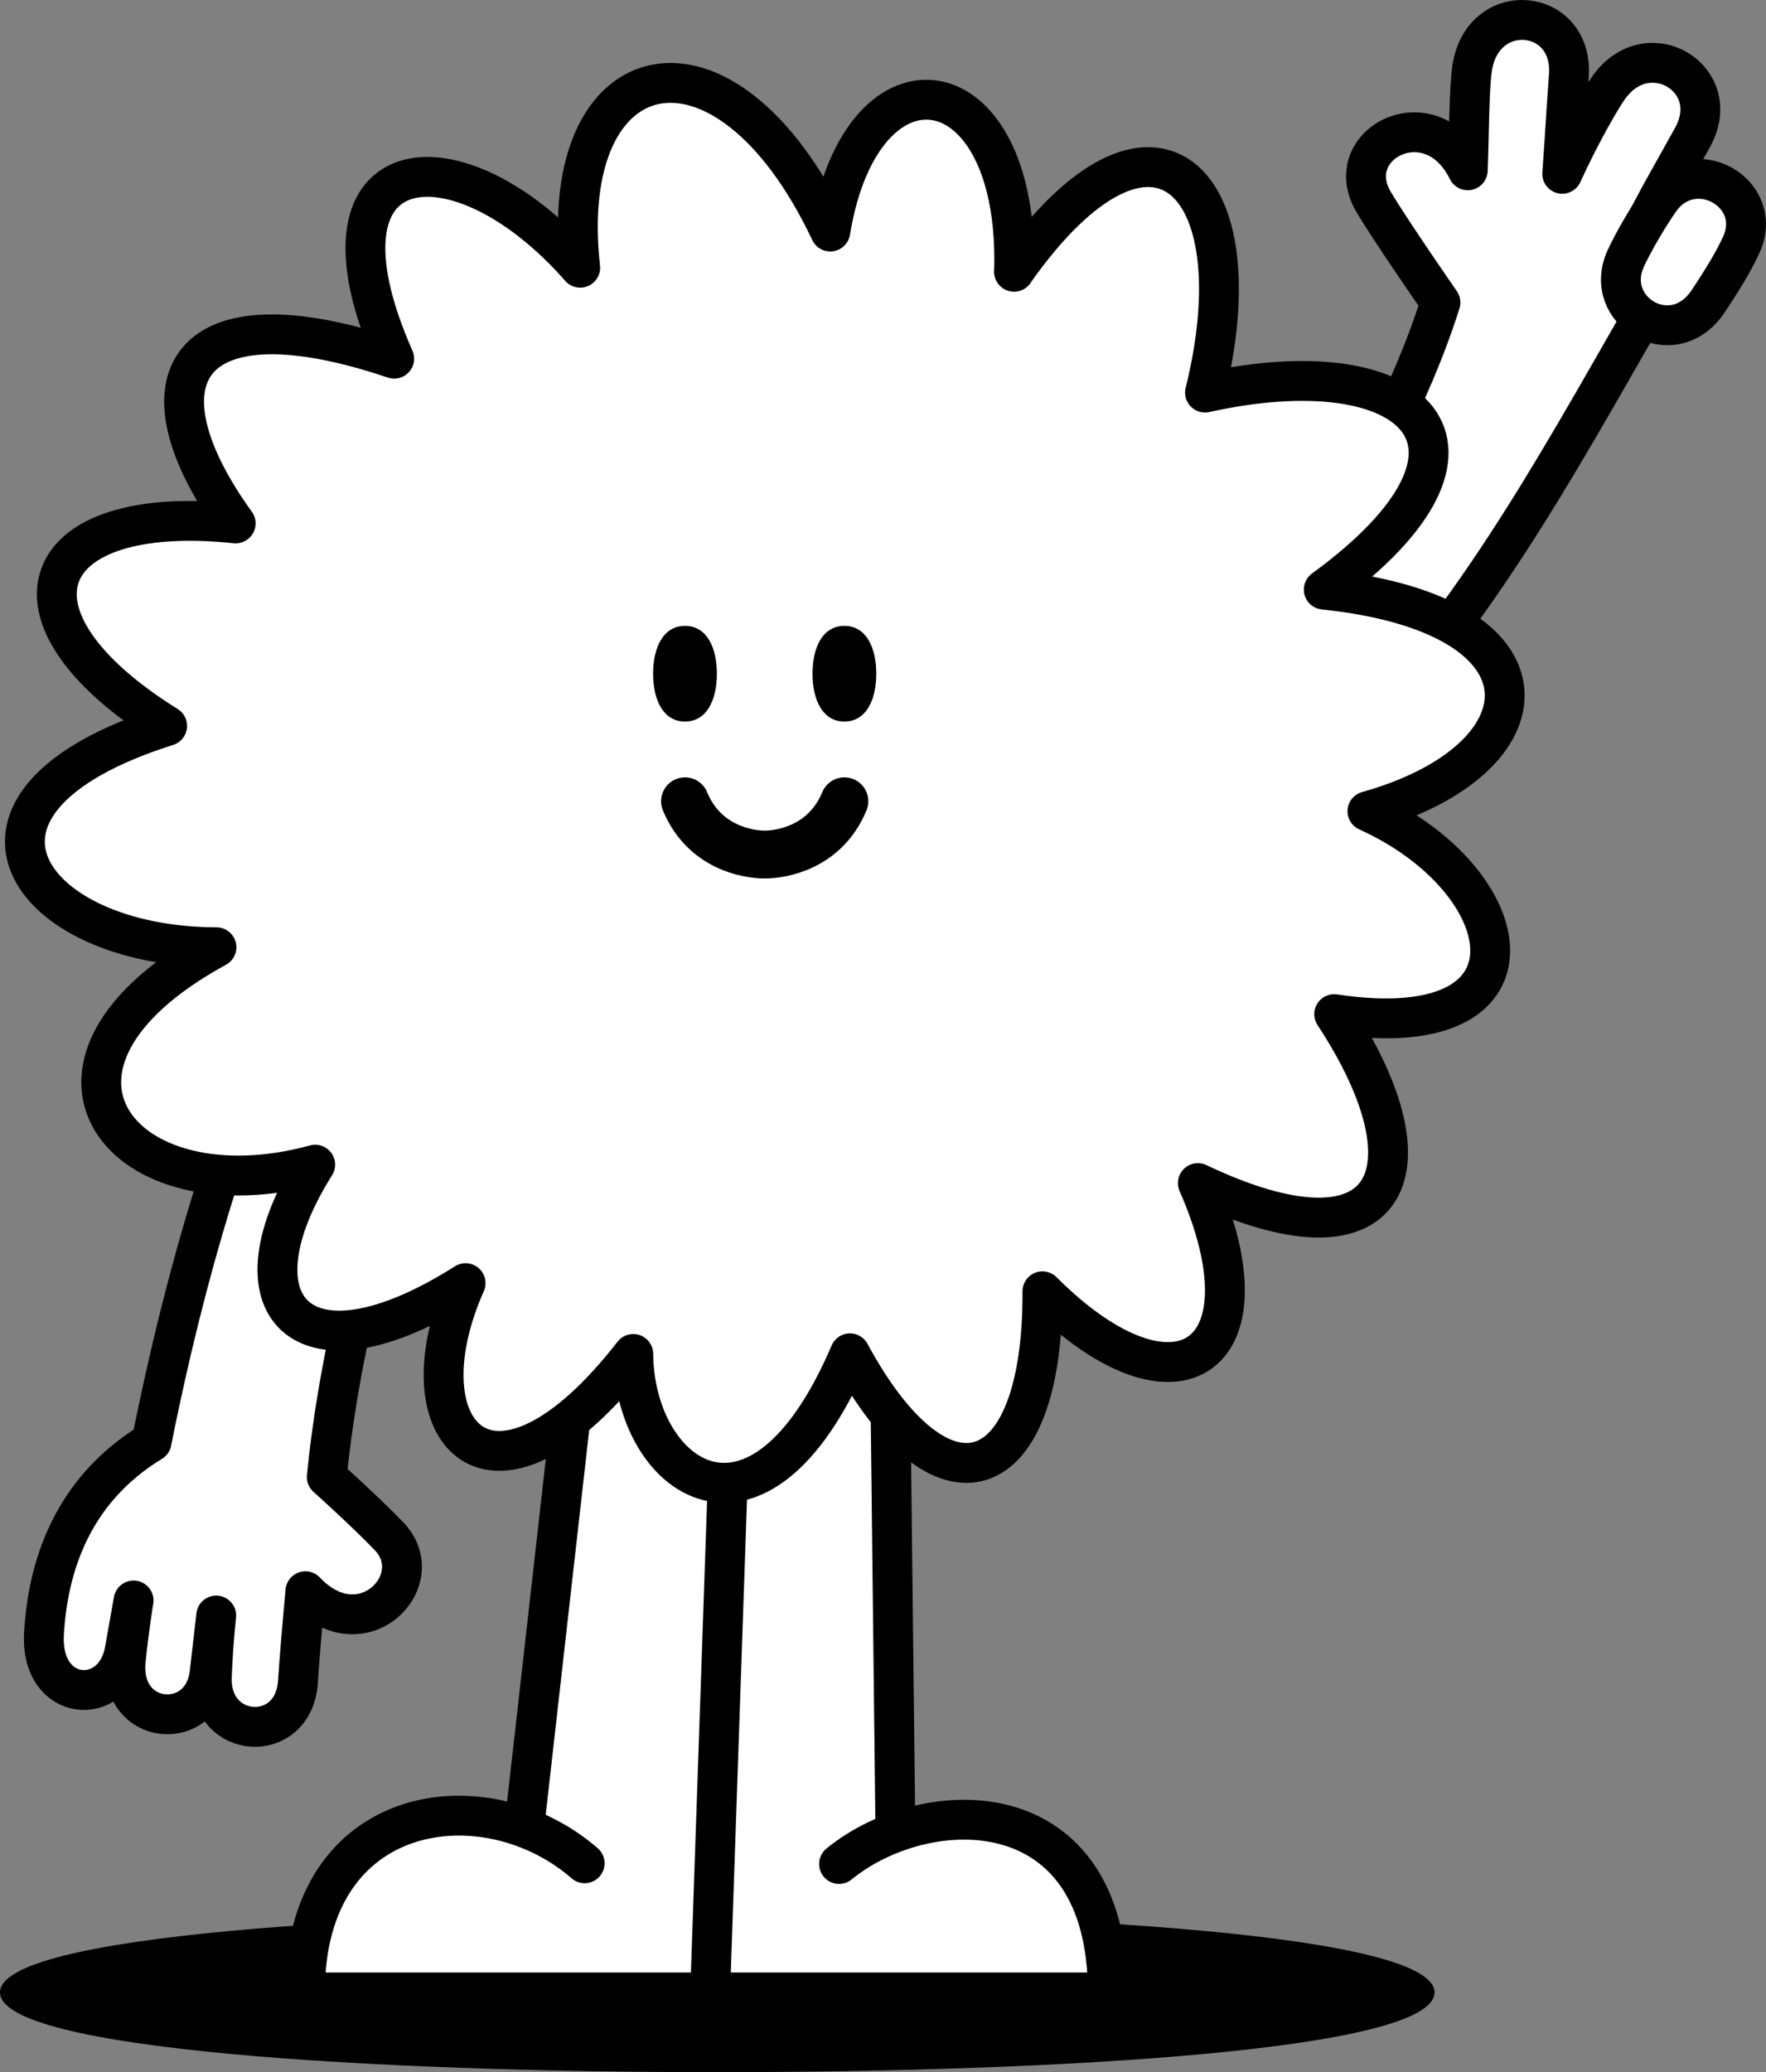 <?xml version="1.0" encoding="UTF-8"?><svg id="Ebene_2" xmlns="http://www.w3.org/2000/svg" viewBox="0 0 221.59 259.9"><rect x="0" y="0" width="221.59" height="259.9" fill="#808080" stroke="none"/><defs><style>.cls-1{stroke-width:5px;}.cls-1,.cls-2{fill:#fff;stroke:#000;stroke-linecap:round;stroke-linejoin:round;}.cls-2{stroke-width:6px;}</style></defs><g id="Ebene_2-2"><path class="cls-1" d="M34.53,128.5c-5.31,12.52-11.02,29.73-15.51,52.34-10.09,6.15-13.03,15.81-13.5,24.06-.5,8.73,8.82,9.3,10.12,2.13.84-4.69,1.12-6.29,1.12-6.29,0,0-.56,3.41-.98,7.44-.87,8.39,9.66,9.2,10.52,1.65.59-5.18.83-7.2.83-7.2,0,0-.37,3.14-.55,7.66-.31,7.96,10.28,8.6,10.8.66.2-3.04.59-7.6.94-11.37,7.16,7.55,15.76-1.42,10.49-6.9-2.94-3.06-7.81-7.43-7.81-7.43,1.3-13.17,4.62-27.31,8.7-39.38"/><path d="M90,239.9c-43.06,0-90,2.77-90,10,0,7.23,46.94,10,90,10,43.06,0,90-2.77,90-10,0-7.23-46.94-10-90-10Z"/><polyline class="cls-1" points="112.47 240.14 111.38 145.02 74.84 149.06 64.58 239.81"/><path class="cls-1" d="M105.28,233.79c10.88-8.88,33.72-9.48,33.72,16.11H38.26c0-24,22.66-27.02,35.1-16.2"/><path class="cls-1" d="M170.55,92.44c16.49-18.13,25.59-35.54,38.56-58.02,4.34-7.53,1.67-12.84-3.19-5.27,1.92-4.01,4.36-8.09,6.48-11.97,3.97-7.26-5.47-13.05-10.45-6.33-.94,1.26-3.65,5.94-5.93,10.95.35-4.73.49-7.74.83-12.28.65-8.61-10.89-9.77-12.15-.85-.37,2.65-.36,8.31-.53,12.69-4.61-9.32-16.11-3.33-11.83,3.94,2.11,3.58,8.4,12.64,8.4,12.64-3.54,11.26-10.55,24.75-18.02,35.07"/><path class="cls-1" d="M204.01,32.38c-3.07,6.62,5.91,12.03,10.33,5.4,1.9-2.86,3.31-5.19,4.19-7.18,2.87-6.49-6.14-11.52-10.35-5.4-1.63,2.37-3.3,5.3-4.17,7.18Z"/><line class="cls-1" x1="92.48" y1="151.58" x2="89.11" y2="249.9"/><path class="cls-1" d="M127.23,34.08c17.39-24.69,30.62-11.64,23.97,15.16,26.36-5.85,39.74,6.58,14.9,24.71,30.2,3.15,28.45,21.38,5.48,27.8,19.29,8.72,23.17,29.56-4.17,25.45,13.17,20.04,6.89,32.6-17.11,21.19,9.68,22.02-2.75,30.31-19.5,13.57.11,24.99-12.63,29.08-24.15,7.78-11.54,26.97-27.07,15.59-27.19.08-17.71,22.77-29.4,9.94-21.04-8.88-20.94,13.27-29.88,2.6-18.87-14.86-24.27,6.65-39.65-12.41-12.39-27.27-23.78-.04-36.64-18.14-6.19-27.76-22.21-13.84-16.5-28.03,8.6-25.4-13.13-18.21-6.17-29.46,19.89-20.66-11.78-26.68,7.7-29.23,23.34-11.41-3.05-27.4,18.16-32.49,31.38-4.54,3.98-24.2,23.87-21.26,23.06,5.05Z"/><path d="M101.95,84.5c0,3.31,1.28,6,4,6,2.72,0,4-2.69,4-6,0-3.31-1.28-6-4-6s-4,2.69-4,6Z"/><path d="M81.95,84.5c0,3.31,1.28,6,4,6,2.72,0,4-2.69,4-6,0-3.31-1.28-6-4-6s-4,2.69-4,6Z"/><path class="cls-2" d="M105.95,100.5c-2.4,5.79-7.86,6.68-10,6.68s-7.6-.89-10-6.68"/></g></svg>